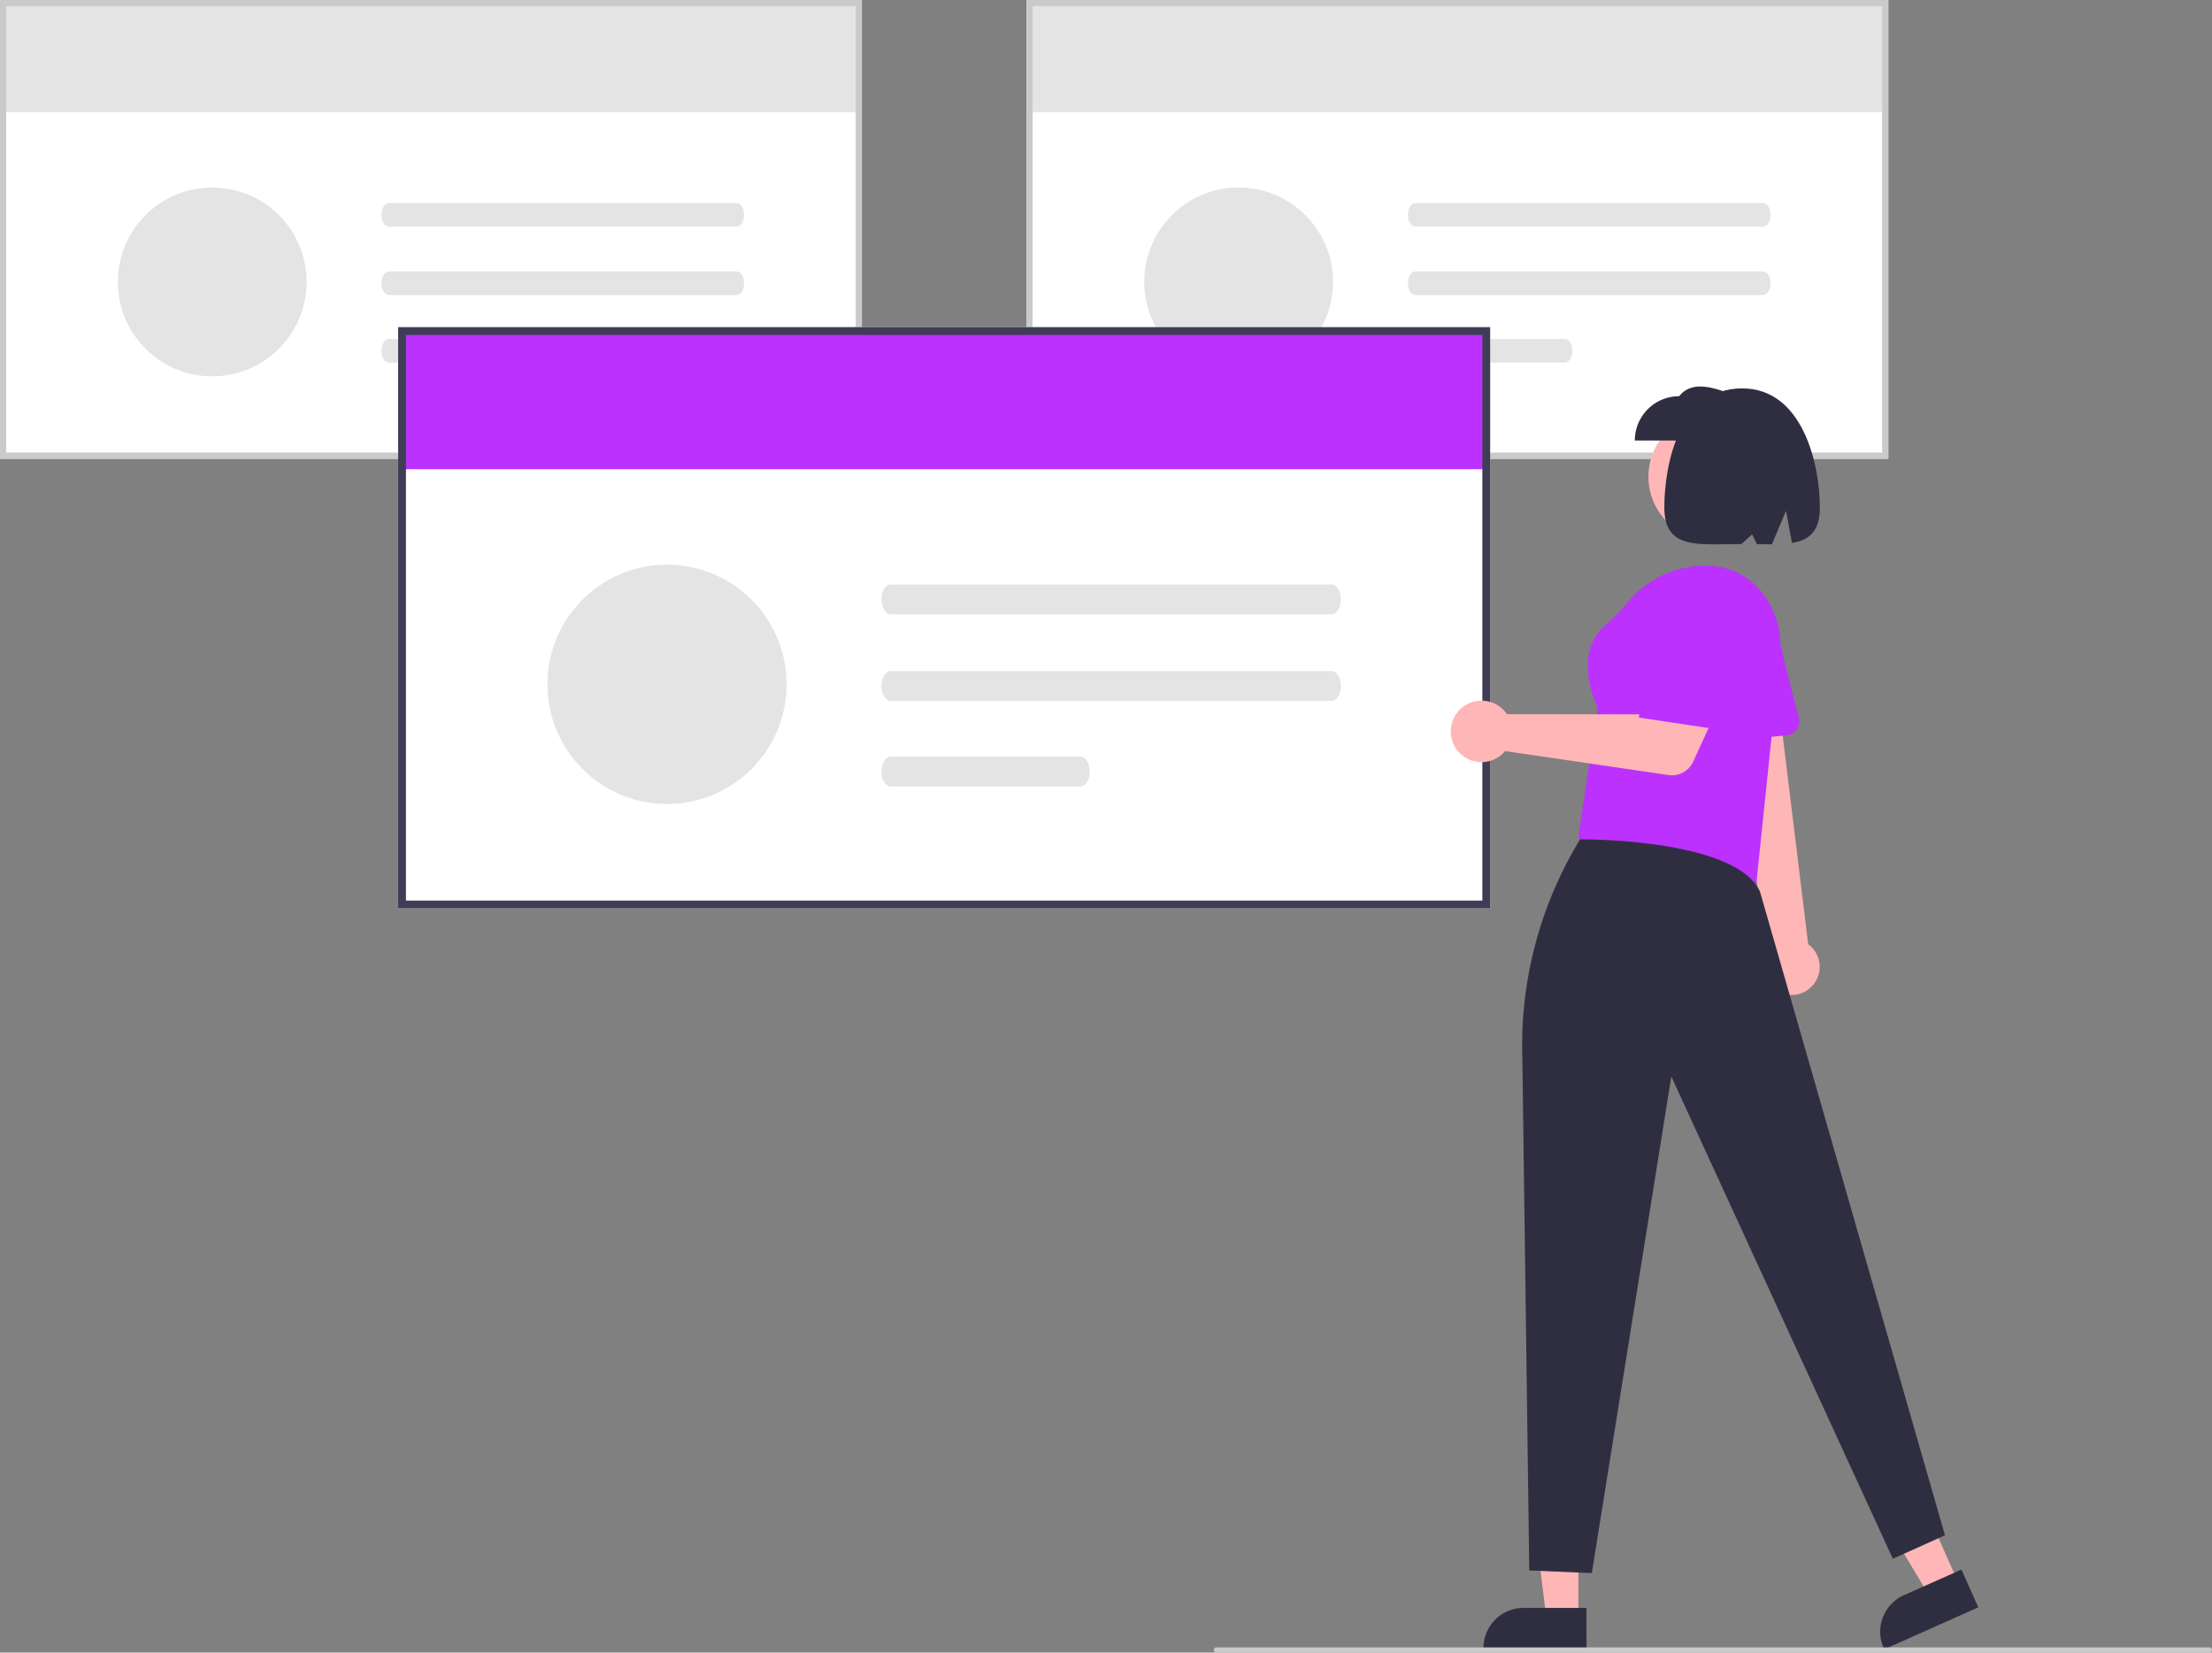 <?xml version="1.0" encoding="UTF-8"?> <svg xmlns="http://www.w3.org/2000/svg" xmlns:xlink="http://www.w3.org/1999/xlink" data-name="Layer 1" width="848.713" height="634" viewBox="0 0 848.713 634"><rect x="0" y="0" width="848.713" height="634" fill="#808080" stroke="none"/> <path d="M506.334,309H175.644V133H506.334Z" transform="translate(-175.644 -133)" fill="#fff"></path> <rect x="1.184" y="1.184" width="329.112" height="41.83" fill="#e4e4e4"></rect> <path d="M506.334,309H175.644V133H506.334Zm-328.323-2.368H503.966V135.368H178.011Z" transform="translate(-175.644 -133)" fill="#cacaca"></path> <path id="be9f7c95-ebd4-44b9-9282-e3238283e763-422" data-name="Path 155" d="M324.834,210.905c-1.564.005-2.829,2.035-2.825,4.535.003,2.493,1.266,4.512,2.825,4.517H458.306c1.564-.005,2.829-2.035,2.825-4.535-.003-2.493-1.266-4.512-2.825-4.517Z" transform="translate(-175.644 -133)" fill="#e4e4e4"></path> <path id="b7ae55e2-855e-4db9-b102-9092ce531234-423" data-name="Path 156" d="M324.834,237.132c-1.564.005-2.829,2.035-2.825,4.535.003,2.493,1.266,4.512,2.825,4.517H458.306c1.564-.005,2.829-2.035,2.825-4.535-.003-2.493-1.266-4.512-2.825-4.517Z" transform="translate(-175.644 -133)" fill="#e4e4e4"></path> <path id="b4ff7f44-8d54-4cd8-922f-1a10c770d871-424" data-name="Path 157" d="M324.834,263.042c-1.564.005-2.829,2.035-2.825,4.535.003,2.493,1.266,4.512,2.825,4.517h57.433c1.564-.005,2.829-2.035,2.825-4.535-.003-2.493-1.266-4.512-2.825-4.517Z" transform="translate(-175.644 -133)" fill="#e4e4e4"></path> <circle cx="81.422" cy="108.156" r="36.219" fill="#e4e4e4"></circle> <path d="M900.164,309H569.473V133H900.164Z" transform="translate(-175.644 -133)" fill="#fff"></path> <rect x="395.013" y="1.184" width="329.112" height="41.83" fill="#e4e4e4"></rect> <path d="M900.164,309H569.473V133H900.164Zm-328.323-2.368H897.796V135.368H571.841Z" transform="translate(-175.644 -133)" fill="#cacaca"></path> <path id="b31be23e-8cea-40b3-88e7-702b78781d59-425" data-name="Path 155" d="M718.664,210.905c-1.564.005-2.829,2.035-2.825,4.535.003,2.493,1.266,4.512,2.825,4.517H852.135c1.564-.005,2.829-2.035,2.825-4.535-.003-2.493-1.266-4.512-2.825-4.517Z" transform="translate(-175.644 -133)" fill="#e4e4e4"></path> <path id="aa955060-a795-42b6-a949-85ffda920310-426" data-name="Path 156" d="M718.664,237.132c-1.564.005-2.829,2.035-2.825,4.535.003,2.493,1.266,4.512,2.825,4.517H852.135c1.564-.005,2.829-2.035,2.825-4.535-.003-2.493-1.266-4.512-2.825-4.517Z" transform="translate(-175.644 -133)" fill="#e4e4e4"></path> <path id="fc73c397-cba7-486e-aa16-1153498538f8-427" data-name="Path 157" d="M718.664,263.042c-1.564.005-2.829,2.035-2.825,4.535.003,2.493,1.266,4.512,2.825,4.517h57.433c1.564-.005,2.829-2.035,2.825-4.535-.003-2.493-1.266-4.512-2.825-4.517Z" transform="translate(-175.644 -133)" fill="#e4e4e4"></path> <circle cx="475.251" cy="108.156" r="36.219" fill="#e4e4e4"></circle> <path d="M747.404,481.5h-419v-223h419Z" transform="translate(-175.644 -133)" fill="#fff"></path> <rect x="154.26" y="127" width="417" height="53" fill="#bc31fe"></rect> <path d="M747.404,481.5h-419v-223h419Zm-416-3h413v-217h-413Z" transform="translate(-175.644 -133)" fill="#3f3d56"></path> <path id="ae5ce118-c16e-4762-944a-d3eac5dda4be-428" data-name="Path 155" d="M517.435,357.209c-1.981.006-3.584,2.579-3.58,5.746.004,3.158,1.604,5.717,3.58,5.723h169.114c1.981-.006,3.584-2.579,3.58-5.746-.004-3.158-1.604-5.717-3.58-5.723Z" transform="translate(-175.644 -133)" fill="#e4e4e4"></path> <path id="e85b2a84-e751-44d6-98f8-0a9fef92eb89-429" data-name="Path 156" d="M517.435,390.44c-1.981.006-3.584,2.579-3.58,5.746.004,3.158,1.604,5.717,3.58,5.723h169.114c1.981-.006,3.584-2.579,3.58-5.746-.004-3.158-1.604-5.717-3.58-5.723Z" transform="translate(-175.644 -133)" fill="#e4e4e4"></path> <path id="fdff5968-d41d-4113-bbcc-d74a10bcc1ca-430" data-name="Path 157" d="M517.435,423.269c-1.981.006-3.584,2.579-3.58,5.746.004,3.158,1.604,5.717,3.58,5.723h72.77c1.981-.006,3.584-2.579,3.58-5.746-.004-3.158-1.604-5.717-3.58-5.723Z" transform="translate(-175.644 -133)" fill="#e4e4e4"></path> <circle cx="255.925" cy="262.539" r="45.891" fill="#e4e4e4"></circle> <polygon points="751.352 607.074 740.153 612.063 715.58 571.242 732.109 563.879 751.352 607.074" fill="#ffb6b6"></polygon> <path d="M934.688,749.657l-36.109,16.087-.203-.457a15.387,15.387,0,0,1,7.793-20.316l.001-0,22.054-9.825Z" transform="translate(-175.644 -133)" fill="#2f2e41"></path> <path d="M870.558,511.662a10.743,10.743,0,0,0-1.141-16.433l-11.864-97.123-18.501,4.556,14.823,95.516a10.801,10.801,0,0,0,16.683,13.484Z" transform="translate(-175.644 -133)" fill="#ffb6b6"></path> <path d="M864.228,413.752a5.313,5.313,0,0,1-3.025,1.339l-24.205,2.44a5.316,5.316,0,0,1-5.844-5.537l1.13-24.228a13.584,13.584,0,0,1,3.069-10.028,13.88,13.88,0,0,1,24.555,7.396l5.916,23.365a5.32,5.32,0,0,1-1.596,5.254Z" transform="translate(-175.644 -133)" fill="#bc31fe"></path> <path d="M849.151,475.586l-67.301-13.379-.448-9.397.009-.059,7.255-48.198c-.975-2.032-9.605-21.04,2.933-31.696a65.998,65.998,0,0,0,8.153-8.296,38.729,38.729,0,0,1,32.939-14.459,26.926,26.926,0,0,1,19.621,11.035,32.853,32.853,0,0,1,6.306,23.304Z" transform="translate(-175.644 -133)" fill="#bc31fe"></path> <polygon points="605.587 620.86 593.328 620.859 587.495 573.571 605.59 573.572 605.587 620.86" fill="#ffb6b6"></polygon> <path d="M784.358,765.744l-39.531-.001v-.5A15.387,15.387,0,0,1,760.213,749.856h.001l24.144.001Z" transform="translate(-175.644 -133)" fill="#2f2e41"></path> <path d="M762.404,735.5l-2.664-196.914A151.803,151.803,0,0,1,781.904,455l0,0s59.5-.5,69,20l71,247-20,9-85-185-30.5,190.5Z" transform="translate(-175.644 -133)" fill="#2f2e41"></path> <path d="M752.683,405.537A11.822,11.822,0,0,1,753.835,407l55.698.061,6.797-11.7,18.998,7.95-10.02,21.882a8.985,8.985,0,0,1-9.474,5.149l-62.695-9.205a11.789,11.789,0,1,1-.456-15.6Z" transform="translate(-175.644 -133)" fill="#ffb6b6"></path> <path d="M804.404,408.28l8.114-41.654A17.888,17.888,0,0,1,831.683,352.23h0a17.888,17.888,0,0,1,15.311,23.626L834.313,412.78Z" transform="translate(-175.644 -133)" fill="#bc31fe"></path> <circle cx="657.04" cy="182.874" r="24.561" fill="#ffb6b6"></circle> <path d="M802.904,302h39V285c-8.56-3.401-16.937-6.293-22,0a17,17,0,0,0-17,17Z" transform="translate(-175.644 -133)" fill="#2f2e41"></path> <path d="M844.063,282c23.315,0,29.841,29.224,29.841,45.711,0,9.195-4.158,12.483-10.692,13.596L860.904,329l-5.405,12.837c-1.835.009-3.764-.026-5.763-.063L847.904,338l-4.086,3.706c-16.367.024-29.595,2.41-29.595-13.994C814.223,311.224,819.946,282,844.063,282Z" transform="translate(-175.644 -133)" fill="#2f2e41"></path> <path d="M1023.356,767h-381a1,1,0,0,1,0-2h381a1,1,0,1,1,0,2Z" transform="translate(-175.644 -133)" fill="#cacaca"></path> </svg> 